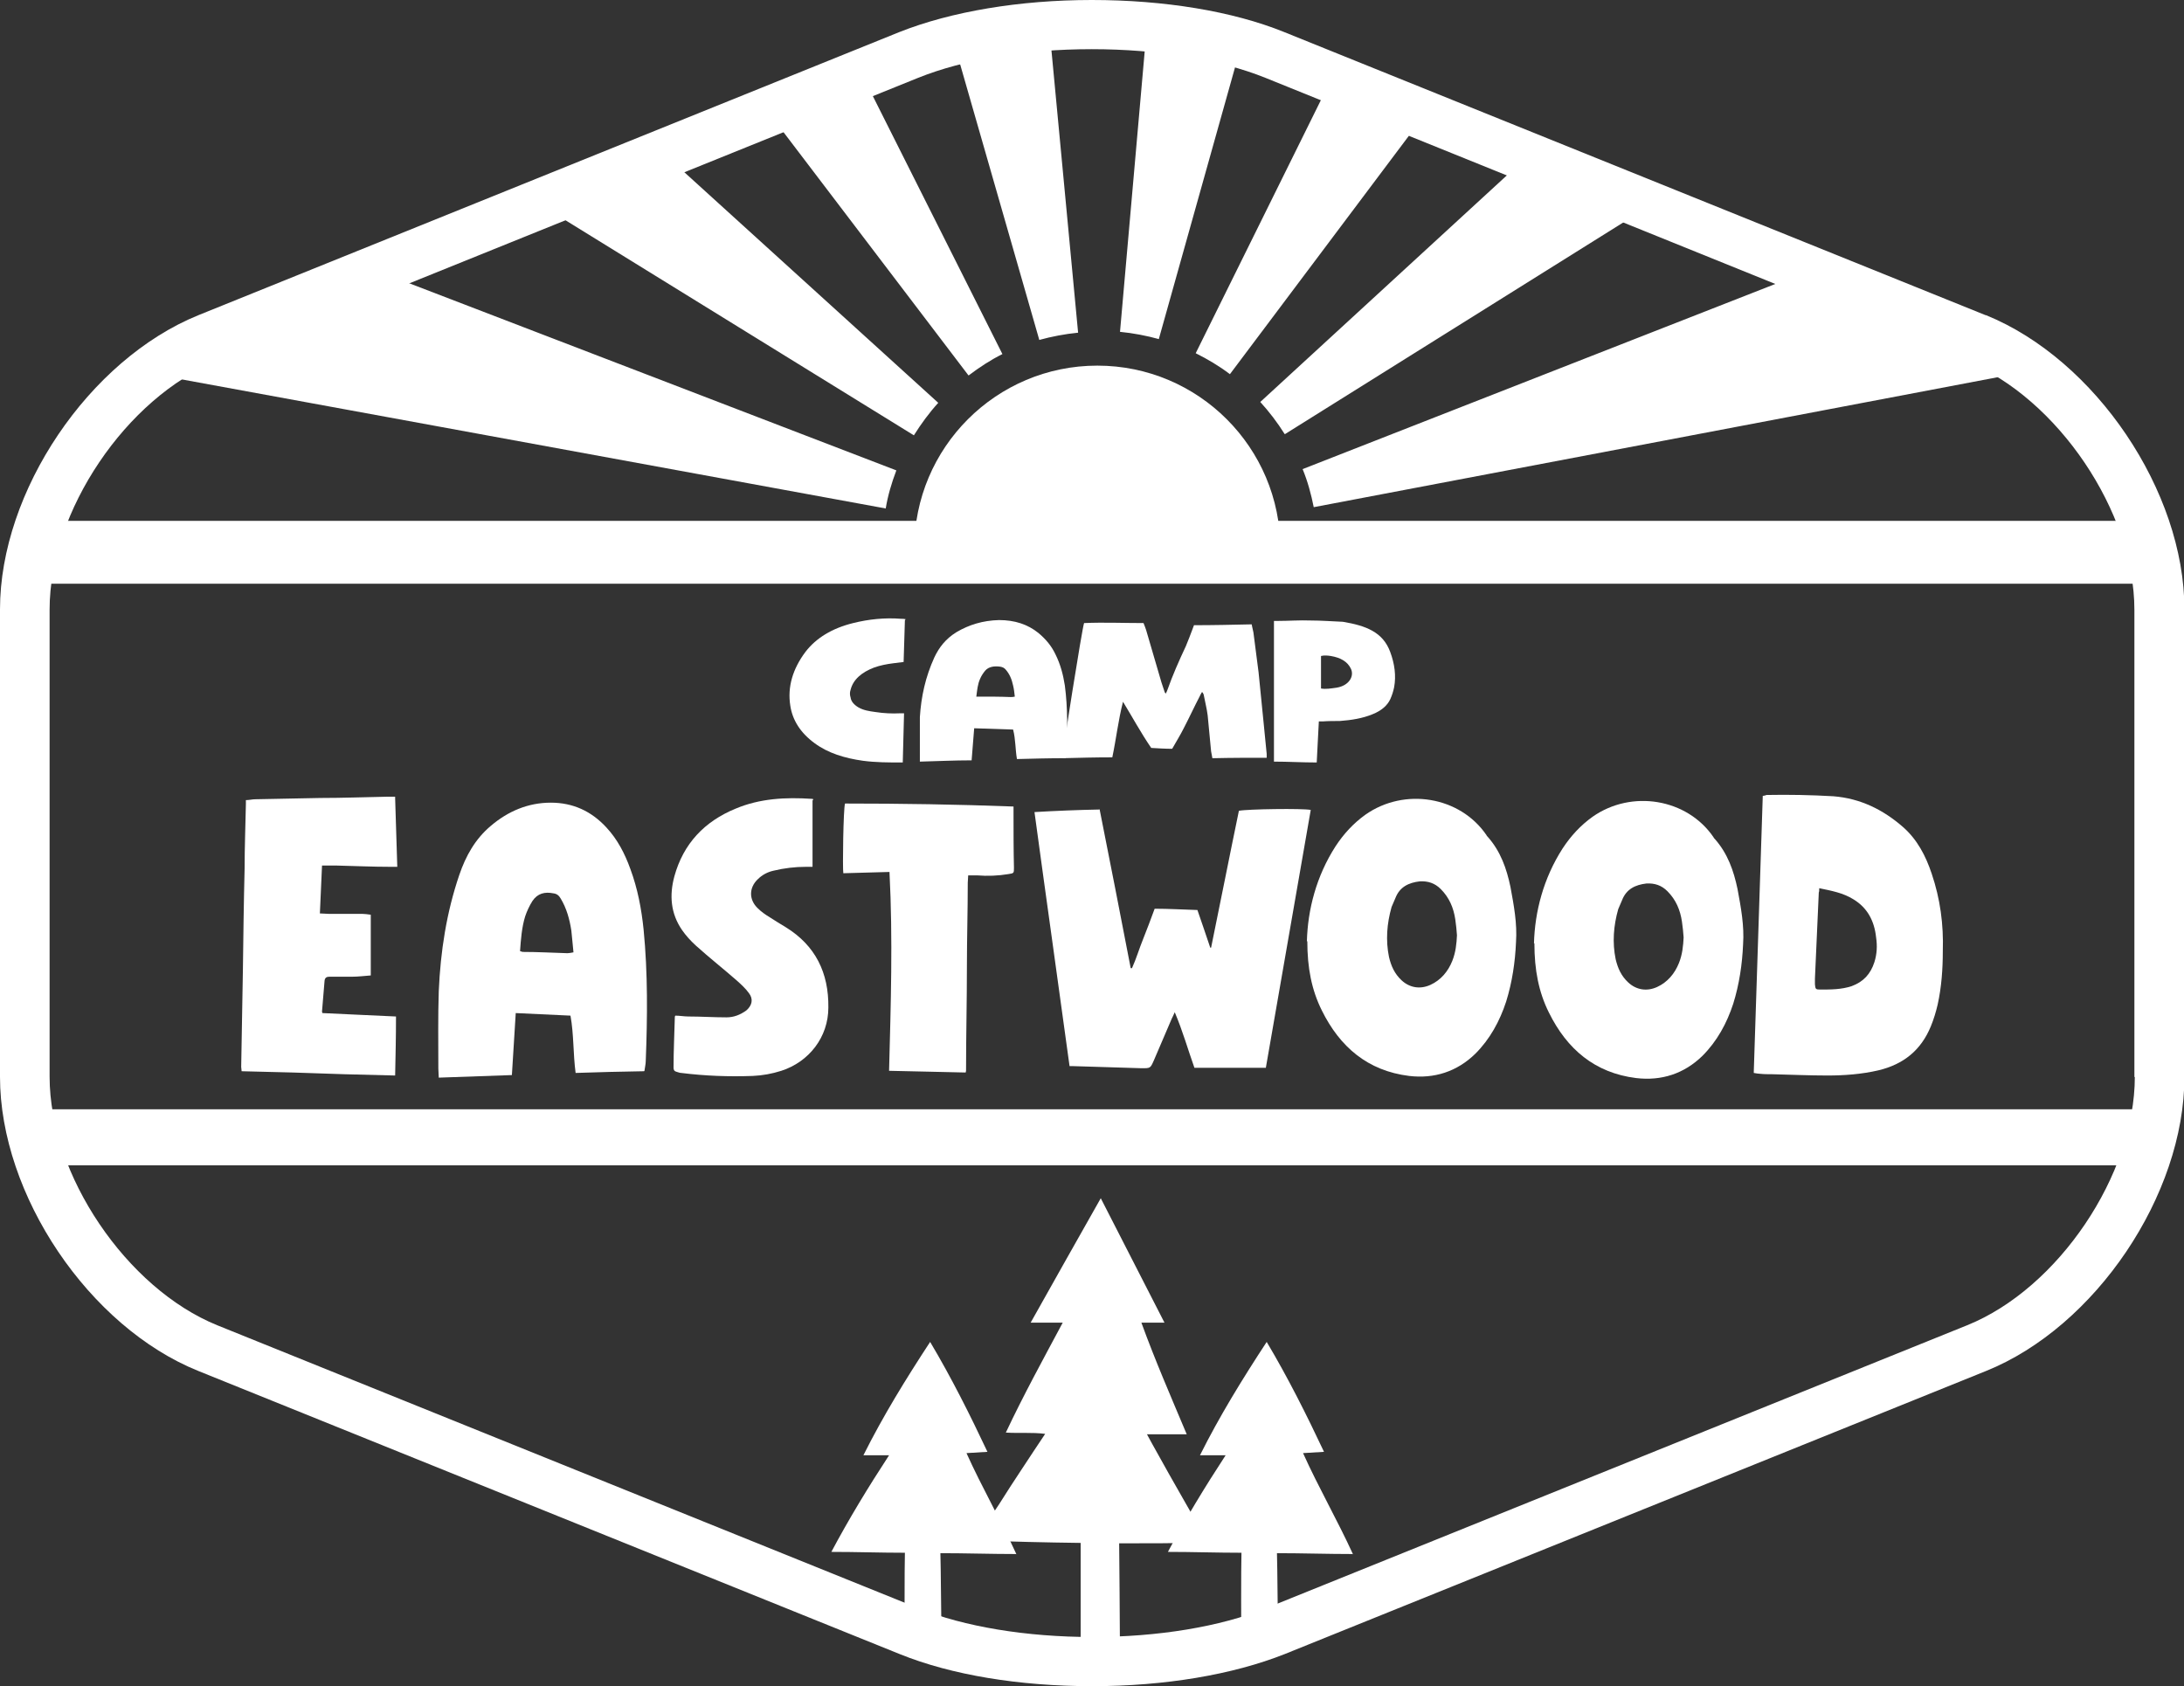 <svg viewBox="0 0 510.7 394.3" xmlns="http://www.w3.org/2000/svg" xmlns:xlink="http://www.w3.org/1999/xlink"><rect x="0" y="0" width="510.7" height="394.3" fill="#333333" stroke="none"/><clipPath id="a"><path d="m10.4 125.5h490l-15-32-82-38.8-61.5-26.9-66.5-22.1h-36.5l-39.7 11.2-41.1 16.5-50.4 22.4-55.4 20.7-27.2 17z"/></clipPath><clipPath id="b"><path d="m209.3 78.8h92.1v49.5h-92.1z"/></clipPath><g fill="#fff"><path d="m282.3 360.6c-.3-.6-.4-1-.7-1.4-1.4-2.5-2.8-5-4.2-7.4-2.7-4.7-5.4-9.5-8-14.2-.4-.7-.7-1.3-1.2-2.2h9.3c-3.7-8.8-7.4-17.3-10.6-26.1h5.4c-5-9.7-9.9-19.4-14.9-29.1-5.5 9.7-10.9 19.3-16.4 29.1h7.5c-4.6 8.6-9.2 17-13.3 25.7 3.1.2 6.1-.1 9.2.3-1.9 2.8-3.7 5.6-5.5 8.3s-3.6 5.5-5.3 8.2c-1.8 2.7-3.7 5.4-5.4 8.4 8.2.3 16.3.5 24.5.6v27.1c3.1 0 6 .2 9.2.3 0-5.4-.2-27.9-.2-27.3 6.8 0 13.6 0 20.5-.2z"/><path d="m237.7 363.5c-3.7-8.1-8.1-15.7-11.7-23.7 1.7-.1 3.2-.2 4.9-.3-4.1-8.7-8.4-17.3-13.4-25.7-5.7 8.7-11 17.3-15.6 26.5h6c-4.9 7.5-9.4 14.9-13.5 22.6 5.8 0 11.5.2 17.2.2-.1 3.1-.1 20.1 0 20.5h8.6c-.1-2.1-.2-18.3-.3-20.4 5.9 0 11.8.2 17.8.2z"/><path d="m316.4 363.5c-3.7-8.1-8.1-15.7-11.7-23.7 1.7-.1 3.2-.2 4.9-.3-4.1-8.7-8.4-17.3-13.4-25.7-5.7 8.7-11 17.3-15.6 26.5h6c-4.9 7.5-9.4 14.9-13.5 22.6 5.8 0 11.5.2 17.2.2-.1 3.1-.1 20.1 0 20.5h8.6c-.1-2.1-.2-18.3-.3-20.4 5.9 0 11.8.2 17.8.2z"/><path d="m464.3 73.7-164-66.2c-12.1-4.9-28.1-7.5-45-7.5s-32.9 2.7-45 7.5l-163.9 66.2c-25.6 10.4-46.4 41.2-46.4 68.8v109.3c0 27.6 20.8 58.5 46.4 68.8l164 66.2c12.1 4.9 28 7.5 45 7.5s32.9-2.7 45-7.5l164-66.2c25.6-10.3 46.4-41.2 46.4-68.8v-109.3c0-27.6-20.8-58.4-46.4-68.8zm34.9 178.1c0 22.9-17.9 49.5-39.2 58.1l-164 66.2c-10.7 4.3-25.2 6.7-40.6 6.7s-29.9-2.4-40.6-6.7l-164-66.2c-21.2-8.6-39.2-35.2-39.2-58.1v-109.3c0-22.9 17.9-49.5 39.2-58.1l163.9-66.2c10.7-4.3 25.1-6.7 40.6-6.7s29.9 2.4 40.6 6.7l164 66.3c21.2 8.6 39.2 35.2 39.2 58.1v109.3z"/><path d="m248-121.6h14.7v501.4h-14.7z" transform="matrix(0 -1 1 0 126.2 384.5)"/><path d="m283.5 177.3c-.1-.6-.2-1.1-.3-1.6-.3-2.8-.5-5.6-.8-8.4-.2-1.6-.6-3.1-.9-4.7 0-.2-.2-.5-.3-.7 0 0-.1 0-.2 0-.1.3-.3.5-.4.8-1.3 2.5-2.5 5.1-3.8 7.6-.8 1.6-1.8 3.2-2.7 4.8-1.6 0-3.2-.1-4.9-.2-2.4-3.5-4.4-7.2-6.6-10.8-1.1 4.3-1.6 8.7-2.5 13-4 0-7.8.1-11.6.2-.2-.7 4.6-30.7 5-31.6 4.6-.2 9.2 0 13.9 0 .2.5.4 1 .6 1.6 1.2 4.1 2.4 8.2 3.6 12.3.2.7.5 1.4.7 2.1 0 .1.1.3.3.5.2-.4.3-.6.4-.9 1.2-3.4 2.7-6.8 4.3-10.2.6-1.4 1.1-2.8 1.6-4.1.1-.3.2-.5.3-.8 4.5 0 9-.1 13.5-.2.1.7.3 1.3.4 1.9.4 3.1.8 6.2 1.2 9.3.4 4 .8 8 1.2 12 .2 2.4.5 4.7.7 7.1v.9c-4.1 0-8.2 0-12.5.1z"/><path d="m249.1 177.3c-3.8 0-7.5.1-11.3.2-.4-2.3-.3-4.6-.9-6.9-3-.1-6-.2-9.1-.3-.2 2.5-.4 5-.6 7.5-4.1 0-8 .2-12.1.3 0-.4 0-.7 0-1.1 0-3.1 0-6.2 0-9.3.3-4.8 1.3-9.4 3.4-14 1.1-2.3 2.6-4.3 5.2-5.9 2.9-1.7 6.1-2.7 9.9-2.8 3.7 0 6.7 1 9.2 3 1.8 1.5 3.1 3.1 4 5 1.2 2.4 1.8 4.8 2.2 7.3.7 5.3.6 10.5.4 15.8 0 .4-.1.8-.2 1.2zm-20.7-14.4h.6c2.4 0 4.9 0 7.3.1.3 0 .6 0 1-.1-.1-.9-.2-1.8-.4-2.6-.3-1.4-.8-2.7-1.8-3.8-.3-.3-.6-.5-1.2-.6-1.4-.2-2.7 0-3.5.9-.5.6-.9 1.2-1.2 1.9-.6 1.3-.7 2.7-.9 4.2z"/><path d="m308.4 168.6c-.2 3.2-.3 6.4-.5 9.7-3.4 0-6.7-.2-10-.2v-32.9h.9c2.6 0 5.1-.2 7.7-.1 2.5 0 5 .2 7.5.3 5.4.9 9.4 2.4 11.1 7.1 1 2.7 1.4 5.5.9 8.2-.2 1-.5 1.9-.9 2.8-.7 1.5-2.1 2.7-4.1 3.5-2.4 1-5 1.4-7.7 1.6-1.3 0-2.7 0-4 .1-.3 0-.5 0-.9 0zm.5-7.6c1.1.2 2.3 0 3.7-.2 2.9-.5 4.1-2.7 3.3-4.4s-2.4-2.6-4.7-3c-.7-.1-1.5-.2-2.3 0v7.7z"/><path d="m211.6 145c-.1 3.3-.2 6.5-.3 9.8-.8.1-1.6.2-2.4.3-1.6.2-3.1.5-4.5 1-2.9 1.1-4.9 2.8-5.5 5.2-.2.6-.2 1.2 0 1.8.1.9.8 1.7 1.8 2.3 1.2.7 2.5.9 4 1.1 1.9.3 3.9.4 5.8.3h.9c-.1 3.9-.2 7.7-.3 11.5-.1 0-.2 0-.2 0-3.1 0-6.1 0-9.1-.4-4.3-.6-8.2-1.8-11.3-4.1-3.3-2.4-5.2-5.4-5.7-8.8-.7-4.4.6-8.6 3.5-12.5 2.5-3.3 6.3-5.6 11.2-6.8 3.6-.9 7.4-1.3 11.2-1 .4 0 .7 0 1.1.1z"/><path d="m257.1 189.1c2.5 12.5 4.9 24.9 7.3 37.3h.3c1-2.2 1.7-4.6 2.6-6.8.9-2.3 1.8-4.6 2.7-7.1 3.3 0 6.6.2 10 .3 1 2.9 2 5.8 3 8.8h.2c2.2-10.7 4.3-21.4 6.5-32 1.8-.4 15-.6 16.8-.2-3.5 20-7 40.1-10.5 60.3h-16.7c-1.5-4.2-2.7-8.5-4.6-13-.3.7-.5 1.1-.7 1.5-1.4 3.3-2.8 6.5-4.2 9.8-.8 1.8-.8 1.8-2.8 1.8-5.4-.2-10.9-.3-16.3-.5-.2 0-.3 0-.6 0-2.7-19.8-5.5-39.5-8.2-59.4 5.1-.3 10.1-.5 15.2-.6z"/><path d="m150.6 250.5c-5.4.1-10.6.2-16 .4-.6-4.5-.4-9-1.2-13.4-4.3-.2-8.5-.4-12.8-.6-.3 4.9-.6 9.7-.9 14.5-5.7.2-11.3.4-17.1.6 0-.7-.1-1.4-.1-2.1 0-6-.1-12.1.1-18.1.4-9.3 1.8-18.4 4.8-27.2 1.5-4.4 3.7-8.4 7.4-11.5 4-3.4 8.7-5.4 14-5.4 5.2 0 9.5 2 13 5.8 2.6 2.8 4.3 6.1 5.6 9.7 1.7 4.6 2.6 9.3 3.1 14.2 1 10.2.9 20.5.5 30.7 0 .7-.2 1.5-.3 2.3zm-29.2-28.1c.4 0 .6.2.9.2 3.5 0 6.9.2 10.4.3.4 0 .8-.1 1.4-.2-.2-1.8-.3-3.4-.5-5.1-.4-2.6-1.1-5.2-2.5-7.5-.4-.7-.9-1.1-1.7-1.2-2-.4-3.7 0-4.9 1.8-.7 1.1-1.3 2.4-1.7 3.6-.8 2.6-1 5.4-1.2 8.2z"/><path d="m410.1 250.6c.7-21.6 1.4-43 2.1-64.5.3 0 .6-.1.9-.2 5.2-.1 10.4 0 15.6.3 6.3.5 11.6 3.1 16.3 7.2 3.3 2.9 5.3 6.7 6.7 10.9 2 5.9 2.8 11.9 2.6 18.1 0 4.2-.3 8.4-1.2 12.5-.4 1.7-.9 3.4-1.6 5.1-2.3 5.6-6.4 8.9-12.3 10.3-3.9.9-7.9 1.2-11.9 1.2-4.3 0-8.6-.2-12.9-.3-.9 0-1.9 0-2.8-.1-.4 0-.9-.1-1.5-.2zm15.3-42.8c0 .4 0 .7-.1.9-.3 6.7-.6 13.4-.9 20.1v1.4c.1 1.1.2 1.2 1.2 1.2 2.5 0 5 0 7.4-.8 2.7-1 4.4-2.8 5.3-5.6.6-1.9.7-3.8.4-5.8-.4-3.8-2-6.9-5.3-8.9-2.4-1.5-5.1-2-8-2.6z"/><path d="m305.6 220.1c.2-7.4 2.2-15.2 6.7-22.2 1.9-2.9 4.2-5.4 7-7.4 9.1-6.4 22.1-4.3 28.3 4.8 0 .1.2.3.3.4 3 3.4 4.4 7.4 5.3 11.7.8 4.3 1.6 8.6 1.3 12.9-.2 4.7-.9 9.4-2.3 13.9-1.5 4.6-3.8 8.8-7.2 12.2-4.3 4.2-9.6 5.9-15.5 5.2-9.7-1.2-16.2-6.8-20.4-15.3-2.4-4.8-3.4-10-3.4-16.2zm35.1-1.3c-.1-1.3-.2-2.5-.4-3.8-.4-2.7-1.4-5.1-3.4-7.1-1.4-1.4-3-1.9-4.9-1.8-2.6.3-4.7 1.3-5.7 3.9-.3.7-.6 1.4-.9 2.1-1.1 3.9-1.4 7.8-.6 11.7.5 2.1 1.3 3.9 2.9 5.4 1.9 1.8 4.4 2.2 6.8 1.1s4.1-3.1 5.1-5.6c.8-2 1-4 1.1-6.1z"/><path d="m358.7 220.6c.2-7.4 2.2-15.2 6.7-22.2 1.9-2.9 4.2-5.4 7-7.4 9.1-6.4 22.1-4.3 28.3 4.8 0 .1.2.3.3.4 3 3.4 4.4 7.4 5.3 11.7.8 4.3 1.6 8.6 1.3 12.9-.2 4.7-.9 9.4-2.3 13.9-1.5 4.6-3.8 8.8-7.2 12.2-4.3 4.2-9.6 5.9-15.5 5.2-9.7-1.2-16.2-6.8-20.4-15.3-2.4-4.8-3.4-10-3.4-16.2zm35-1.3c-.1-1.3-.2-2.5-.4-3.8-.4-2.7-1.4-5.1-3.4-7.1-1.4-1.4-3-1.9-4.9-1.8-2.6.3-4.7 1.3-5.7 3.9-.3.7-.6 1.4-.9 2.1-1.1 3.9-1.4 7.8-.6 11.7.5 2.1 1.3 3.9 2.9 5.4 1.9 1.8 4.4 2.2 6.8 1.1s4.1-3.1 5.1-5.6c.8-2 1-4 1.1-6.1z"/><path d="m92.4 186.7c.2 5.4.3 10.6.5 16-.7 0-1.1 0-1.6 0-4.2 0-8.4-.2-12.7-.3-1 0-2.1 0-3.3 0-.2 3.8-.3 7.5-.5 11.2.7 0 1.4.1 2.1.1h7.8c.6 0 1.2.1 2 .2v14.2c-1.4.1-2.9.3-4.4.3-1.8 0-3.5 0-5.3 0-.6 0-1 .2-1.1.9-.2 2.4-.4 4.8-.6 7.2 0 .1 0 .2.1.4 5.7.3 11.3.5 17.2.8 0 4.6-.1 9.1-.2 13.8-4-.1-7.9-.2-11.9-.3s-8-.3-12-.4-7.9-.2-12-.3c0-.4-.1-.7-.1-1 .1-7.6.3-15.1.4-22.7.1-7.9.2-15.8.4-23.7 0-5 .2-10 .3-15.1 0-.2 0-.5 0-.9.8 0 1.5-.2 2.2-.2 5.1-.1 10.1-.2 15.2-.3 5.3 0 10.5-.2 15.8-.3h1.7z"/><path d="m190 187.2v15.5c-.5 0-1 0-1.5 0-2.6 0-5.1.3-7.6.9-1.4.3-2.7 1-3.7 2-2.1 2-2.1 4.8 0 6.8.8.8 1.8 1.5 2.8 2.1 1.2.8 2.4 1.5 3.7 2.3 7 4.3 10.1 10.7 10 18.8 0 6.9-4.5 12.7-11 14.8-2.2.7-4.4 1.1-6.7 1.2-5.6.2-11.1 0-16.7-.7-.4 0-.8-.2-1.2-.3s-.6-.4-.6-.9c0-4 .2-7.9.3-11.9 0 0 0-.1.1-.3 1 0 2.1.2 3.1.2 2.9 0 5.9.2 8.9.2 1.7 0 3.2-.6 4.6-1.6 1.4-1.2 1.7-2.7.6-4.1-.8-1.1-1.8-2-2.8-2.9-3.2-2.8-6.5-5.4-9.6-8.2-1.2-1.1-2.3-2.3-3.2-3.6-2.7-3.9-3-8.2-1.8-12.6 2.1-7.6 7-12.8 14.3-15.8 5.7-2.4 11.7-2.7 17.8-2.3.1 0 .2 0 .4.1z"/><path d="m208 203.9c-3.7.1-7.2.2-10.8.3-.2-1 0-15.2.4-16.3 13.1 0 26.2.2 39.4.7v1.5c0 4.3 0 8.5.1 12.8 0 1.3 0 1.3-1.3 1.5-2.4.4-4.9.5-7.3.3-.7 0-1.3 0-2.1 0 0 .6-.1 1.1-.1 1.7 0 6.5-.2 13.1-.2 19.6 0 8.1-.2 16.2-.2 24.3 0 .1 0 .2-.1.5-5.9-.1-11.8-.3-17.9-.4.4-15.4.9-30.8.1-46.4z"/><path d="m248.8 15.3h13.1v501.4h-13.1z" transform="matrix(0 -1 1 0 -10.6 521.3)"/></g><g clip-path="url(#a)"><path d="m257.1 479.3c-10.6 0-21.3-.5-31.9-1.4l27.1-298.8c3.2.3 6.5.3 9.7 0l27.7 298.7c-10.8 1-21.7 1.5-32.6 1.5zm-95.5-13.2c-20.8-5.9-41.2-13.7-60.5-23.4l133.5-268.7c2.8 1.4 5.7 2.5 8.6 3.3l-81.6 288.7zm191.8-.2-82.1-288.5c2.9-.8 5.8-1.9 8.5-3.3l134.2 268.3c-19.4 9.7-39.8 17.6-60.6 23.5zm-307.4-57.2c-17.2-13-33.3-27.6-47.8-43.5l221.4-202.4c2.1 2.3 4.5 4.5 7 6.4zm422.9-.5-181.2-239.1c2.5-1.9 4.9-4.1 7.1-6.5l221.7 202.1c-14.5 15.9-30.5 30.5-47.6 43.5zm-509.7-94.5c-11.4-18.4-21.2-37.9-29.1-58l279.5-108.9c1.1 2.8 2.5 5.6 4.1 8.3zm596.3-.6-255-158c1.7-2.7 3.1-5.5 4.2-8.4l279.7 108.4c-7.8 20.1-17.5 39.6-28.9 58zm-643.2-119.7c-4-21.1-6-42.7-6-64.3l300-.6c0 3.2.3 6.4.9 9.5l-294.8 55.4zm689.9-.8-295-54.7c.6-3.1.9-6.3.9-9.6l300-.8v.8c0 21.5-2 43.1-5.9 64.2zm-395.1-73.7-295.1-54.1c3.9-21.2 9.8-42.2 17.5-62.4l280.1 107.6c-1.1 2.9-2 5.9-2.5 9zm100.1-.3c-.6-3-1.4-6-2.6-8.9l279.3-109.4c7.9 20.1 13.9 41.1 18 62.3zm-93.5-16.8-255.3-157.6c11.3-18.3 24.4-35.7 38.9-51.7l222.1 201.7c-2.1 2.3-4 4.9-5.7 7.6zm86.7-.3c-1.7-2.7-3.6-5.2-5.7-7.5l220.9-203c14.6 15.9 27.8 33.2 39.2 51.4l-254.3 159.1zm-74-13.8-181.6-238.8c17.2-13.1 35.7-24.6 54.9-34.3l134.7 268.2c-2.8 1.4-5.4 3.1-7.9 5zm61.2-.2c-2.5-1.9-5.2-3.5-8-4.9l133-268.9c19.3 9.6 37.9 21 55.1 33.9zm-44.6-8.1-82.8-288.3c20.7-6 42.2-10 63.7-12l28.2 298.7c-3.1.3-6.2.9-9.1 1.7zm28-.1c-2.9-.8-6-1.4-9.1-1.7l26.3-298.8c21.6 1.9 43 5.8 63.8 11.6l-81 288.8z" fill="#fff"/><g clip-path="url(#b)"><circle cx="256.6" cy="128.3" fill="#fff" r="42.8"/></g></g></svg>